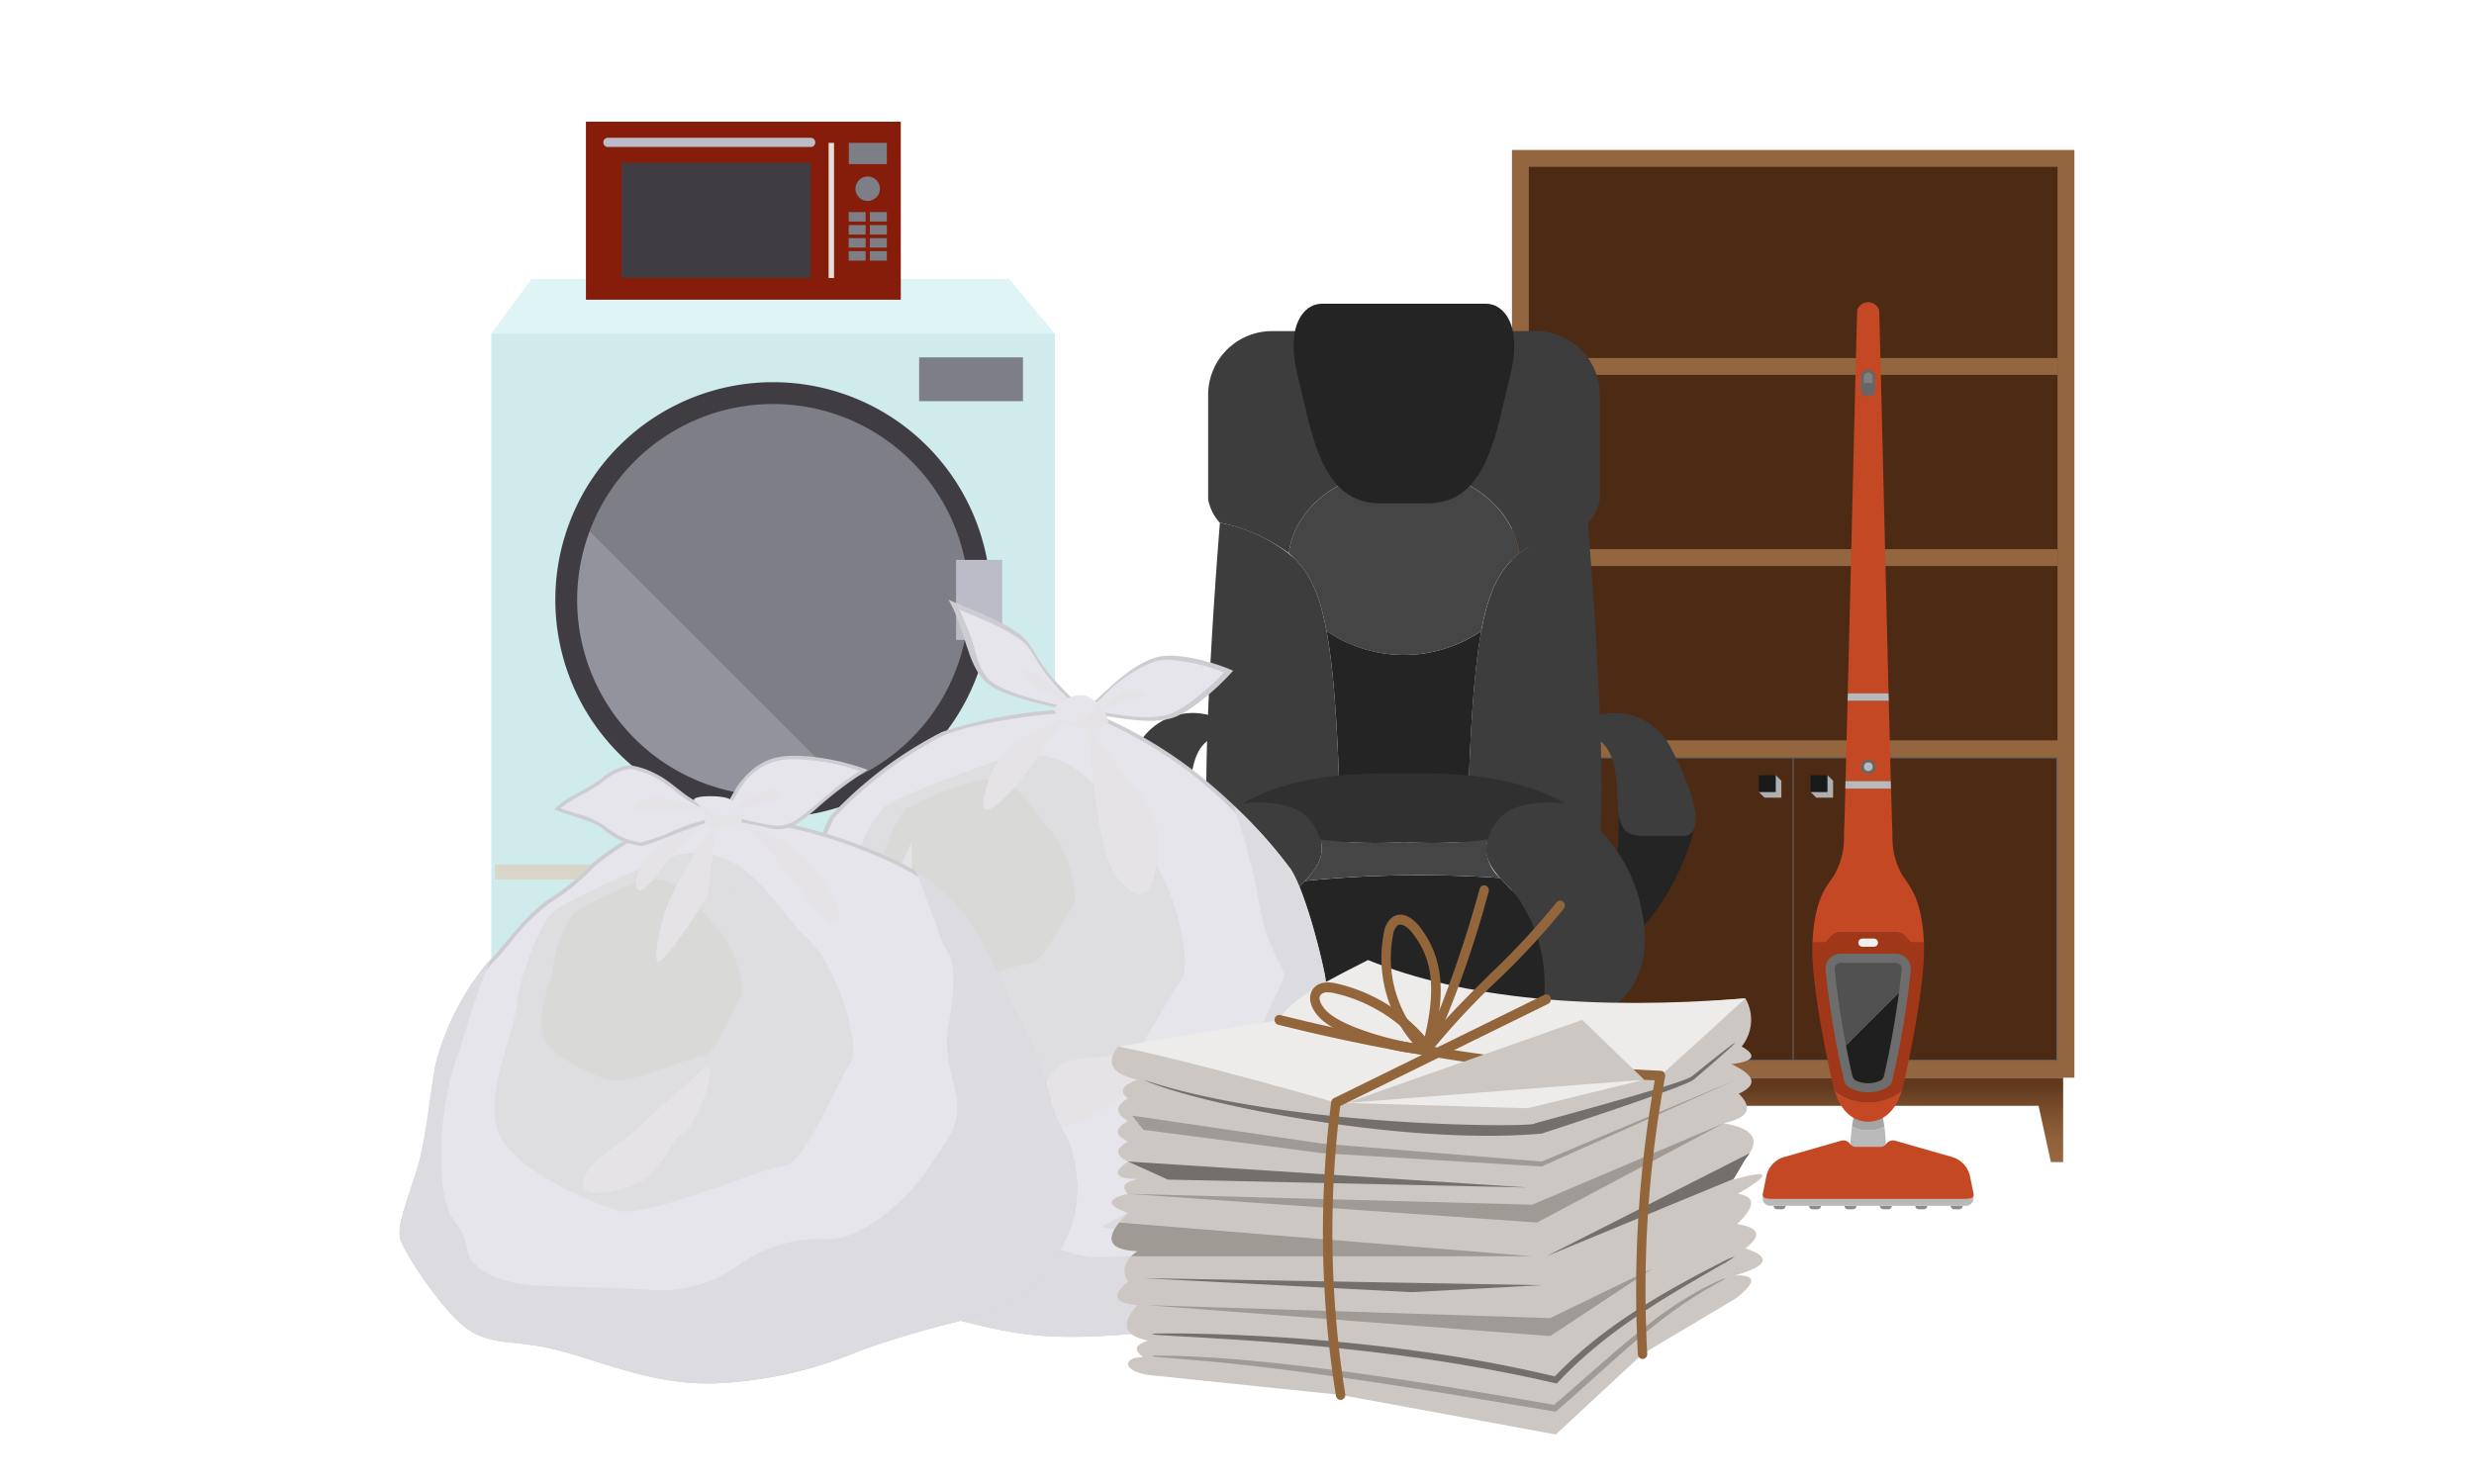 <svg xmlns="http://www.w3.org/2000/svg" xmlns:xlink="http://www.w3.org/1999/xlink" width="200" height="120" viewBox="0 0 200 120"><defs><linearGradient id="a" x1="0.5" y1="0.917" x2="0.5" y2="0.106" gradientUnits="objectBoundingBox"><stop offset="0" stop-color="#96663d"/><stop offset="0.253" stop-color="#8f6039"/><stop offset="0.608" stop-color="#7d512e"/><stop offset="1" stop-color="#613a1e"/></linearGradient><clipPath id="b"><rect width="52.634" height="44.412" fill="none"/></clipPath></defs><g transform="translate(-176 -3923)"><rect width="200" height="120" rx="10" transform="translate(176 3923)" fill="#dcdcdc" opacity="0"/><g transform="translate(215.716 3932.841)"><g transform="translate(0 12.714)"><rect width="40.292" height="2.985" transform="translate(2.812 66.843)" fill="#e5dfdc"/><rect width="45.557" height="64.398" transform="translate(0 4.415)" fill="#d0ebeb"/><path d="M2579.719,1405.475h-45.557l3.25-4.415h38.614Z" transform="translate(-2534.162 -1401.06)" fill="#dff4f4"/></g><g transform="translate(5.181 21.069)"><path d="M2577.671,1478.039a17.6,17.6,0,1,1,17.6-17.6A17.617,17.617,0,0,1,2577.671,1478.039Z" transform="translate(-2560.074 -1442.845)" fill="#403d42"/></g><rect width="10.944" height="15.669" transform="translate(30.857 62.644)" fill="#d9d6c9"/><rect width="44.94" height="1.208" transform="translate(0.308 60.067)" fill="#d9d6c9"/><rect width="8.394" height="3.544" transform="translate(34.588 19.056)" fill="#7e7e87"/><g transform="translate(6.941 22.829)"><path d="M2604.628,1467.482a15.836,15.836,0,0,0-30.656-5.583l20.4,20.4A15.862,15.862,0,0,0,2604.628,1467.482Z" transform="translate(-2572.953 -1451.645)" fill="#7e7e87"/><path d="M2584.711,1524.345a15.755,15.755,0,0,0,5.584-1.02l-20.4-20.4a15.831,15.831,0,0,0,14.818,21.421Z" transform="translate(-2568.874 -1492.67)" fill="#93939e"/></g><rect width="3.731" height="6.467" transform="translate(37.572 35.433)" fill="#bcbcc9"/><g transform="translate(7.651 0)"><rect width="25.454" height="14.395" fill="#861d0a"/><rect width="15.273" height="9.304" transform="translate(2.897 3.335)" fill="#403d42"/><rect width="0.439" height="10.928" transform="translate(19.618 1.712)" fill="#e5dfdc"/><rect width="3.072" height="1.718" transform="translate(21.253 1.712)" fill="#7e7e87"/><g transform="translate(21.242 7.308)"><rect width="1.371" height="0.767" fill="#7e7e87"/><rect width="1.371" height="0.767" transform="translate(1.712)" fill="#7e7e87"/></g><g transform="translate(21.242 8.361)"><rect width="1.371" height="0.767" fill="#7e7e87"/><rect width="1.371" height="0.767" transform="translate(1.712)" fill="#7e7e87"/></g><g transform="translate(21.242 9.414)"><rect width="1.371" height="0.767" fill="#7e7e87"/><rect width="1.371" height="0.767" transform="translate(1.712)" fill="#7e7e87"/></g><g transform="translate(21.242 10.468)"><rect width="1.371" height="0.767" fill="#7e7e87"/><rect width="1.371" height="0.767" transform="translate(1.712)" fill="#7e7e87"/></g><path d="M2682.395,1359.645a.987.987,0,1,1-.987.987A.986.986,0,0,1,2682.395,1359.645Z" transform="translate(-2659.616 -1355.212)" fill="#7e7e87"/><path d="M2596.219,1344.7h-16.392a.373.373,0,1,1,0-.746h16.392a.373.373,0,1,1,0,.746Z" transform="translate(-2578.049 -1342.656)" fill="#bcbcc9"/></g></g><g transform="translate(298.228 3935.126)"><rect width="45.467" height="75.02" transform="translate(0)" fill="#94663f"/><rect width="46.376" height="42.739" transform="translate(44.102 1.364) rotate(90)" fill="#4d2a13"/><rect width="24.552" height="42.739" transform="translate(44.102 49.104) rotate(90)" fill="#626262"/><rect width="24.37" height="42.557" transform="translate(44.011 49.195) rotate(90)" fill="#4d2a13"/><rect width="24.37" height="0.091" transform="translate(22.778 49.195) rotate(90)" fill="#626262"/><rect width="1.364" height="42.739" transform="translate(44.102 32.281) rotate(90)" fill="#94663f"/><rect width="1.364" height="42.739" transform="translate(44.102 16.823) rotate(90)" fill="#94663f"/><path d="M1376.644,1686.926v6.82h-.992l-.992-4.547h-39.68l-.992,4.547H1333v-6.82Z" transform="translate(-1332.087 -1611.906)" fill="url(#a)"/><path d="M1442.67,1548.5l-.455-.455,1.364-1.364.455.455v1.364Z" transform="translate(-1422.256 -1496.127)" fill="#b0afaf" style="mix-blend-mode:multiply;isolation:isolate"/><rect width="1.364" height="1.364" transform="translate(21.324 50.559) rotate(90)" fill="#181919"/><path d="M1466.652,1548.5l-.455-.455,1.364-1.364.455.455v1.364Z" transform="translate(-1442.055 -1496.127)" fill="#b0afaf" style="mix-blend-mode:multiply;isolation:isolate"/><rect width="1.364" height="1.364" transform="translate(25.506 50.559) rotate(90)" fill="#181919"/></g><g transform="translate(265.865 3947.56)"><path d="M96.528,597.418s0-1.108-.316-1.425c-2.351-2.2-15.344-2.566-17.189-2.607v-.875H75.065v.871s-14.877.237-17.41,2.611c-.317.317-.317,1.425-.317,1.425s-.738.29-.686,1.609c.053,1.055.581,1.688,2.031,1.741,1.557.026,1.609-1.424,1.609-1.979a2.525,2.525,0,0,0-.433-1.407c-.049-.171-.234-.932.327-1.073a98.976,98.976,0,0,1,11.712.158s-7.439,5.223-9.021,8.23a7.8,7.8,0,0,0-.168,2.549,2.392,2.392,0,0,0-.536,1.931c.053,1.153.626,1.873,2.077,1.931a1.77,1.77,0,0,0,1.829-1.931c0-.6-.054-1.59-.635-1.907h0a5.253,5.253,0,0,1,.361-2.229c.371-.6,8.05-5.554,9.892-6.737v.569a1.235,1.235,0,0,0,1.235,1.235h.22a1.235,1.235,0,0,0,1.235-1.235v-.427c2.164,1.391,9.314,6.013,9.672,6.6a5.253,5.253,0,0,1,.361,2.229c-.58.317-.635,1.3-.635,1.907a1.77,1.77,0,0,0,1.829,1.931c1.451-.058,2.025-.778,2.077-1.931a2.394,2.394,0,0,0-.536-1.931h0a7.808,7.808,0,0,0-.168-2.549c-1.583-3.007-9.022-8.23-9.022-8.23a98.976,98.976,0,0,1,11.712-.158c.561.14.377.9.327,1.073a2.528,2.528,0,0,0-.433,1.407c0,.554.053,2.005,1.609,1.979,1.451-.053,1.978-.686,2.031-1.741C97.266,597.709,96.528,597.418,96.528,597.418Z" transform="translate(-53.177 -534.427)" fill="#262626"/><g transform="translate(0 0)"><path d="M46.729,544.561a19.972,19.972,0,0,0,5.629,9.82l1.243-2.216s-.879-6.489-.617-8.625C52.984,543.54,46.758,544.561,46.729,544.561Z" transform="translate(-46.705 -502.482)" fill="#242424"/><path d="M169.517,544.56a19.971,19.971,0,0,1-5.629,9.821l-1.243-2.216s.879-6.489.617-8.625C163.262,543.54,169.488,544.56,169.517,544.56Z" transform="translate(-122.319 -502.482)" fill="#242424"/><g transform="translate(7.653 17.703)"><path d="M69.751,476.365l.019.023s-1.583,19.151-.95,25.8H79.54c-.355-16.636-1.328-20.521-3.756-22.949A13.093,13.093,0,0,0,69.751,476.365Z" transform="translate(-68.671 -476.365)" fill="#3d3d3d"/><path d="M139.1,476.365a13.092,13.092,0,0,0-6.033,2.872c-2.428,2.428-3.4,6.313-3.756,22.949h10.72c.633-6.647-.95-25.8-.95-25.8Z" transform="translate(-108.229 -476.365)" fill="#3d3d3d"/></g><g transform="translate(7.802 2.216)"><path d="M95.6,431.819H74.258a5.156,5.156,0,0,0-5.157,5.157v8.454a3.919,3.919,0,0,0,.931,1.876,14.035,14.035,0,0,1,5.6,2.481c.444-3.814,4.435-6.8,9.3-6.8s8.852,2.985,9.3,6.8a14.036,14.036,0,0,1,5.6-2.481,3.922,3.922,0,0,0,.93-1.876v-8.454A5.156,5.156,0,0,0,95.6,431.819Z" transform="translate(-69.101 -431.819)" fill="#3d3d3d"/><path d="M97.182,463.944c-4.86,0-8.852,2.985-9.3,6.8.15.125.3.254.433.391,1.182,1.182,2.02,2.712,2.609,5.89a11.082,11.082,0,0,0,12.509,0c.589-3.178,1.426-4.707,2.609-5.89.136-.136.282-.265.432-.391C106.034,466.93,102.043,463.944,97.182,463.944Z" transform="translate(-81.356 -452.775)" fill="#454545"/><path d="M96.634,501.566c.62,3.348.965,8.526,1.147,17.059H108c.182-8.533.527-13.711,1.147-17.059a11.082,11.082,0,0,1-12.509,0Z" transform="translate(-87.061 -477.317)" fill="#242424"/></g><g transform="translate(4.146 40.339)"><path d="M68.809,549.168c1.424-1.741,3.957-3.166,1.741-6.173-1.082-1.469-3.41-1.654-5.508-1.459a12.724,12.724,0,0,0-6.283,9.135c-.633,3.324.159,8.547,7.439,8.547h.864A12.766,12.766,0,0,1,68.809,549.168Z" transform="translate(-58.584 -541.472)" fill="#3d3d3d"/><path d="M146.4,550.671a12.722,12.722,0,0,0-6.283-9.135c-2.1-.2-4.426-.01-5.508,1.459-2.216,3.007.317,4.431,1.741,6.173a12.766,12.766,0,0,1,1.747,10.05h.865C146.241,559.217,147.032,553.995,146.4,550.671Z" transform="translate(-107.607 -541.472)" fill="#3d3d3d"/></g><path d="M85.318,558.83c-.426.455-.884.9-1.264,1.361a12.766,12.766,0,0,0-1.747,10.05h22.011a12.766,12.766,0,0,0-1.747-10.05c-.445-.544-1-1.057-1.481-1.6-2.088-.146-4.268-.223-6.512-.223A91.244,91.244,0,0,0,85.318,558.83Z" transform="translate(-69.683 -512.156)" fill="#242424"/><g transform="translate(10.603 37.979)"><path d="M99.623,550.265a37.038,37.038,0,0,1-6.754-.2c.394,1.39-.353,2.4-1.241,3.345a91.243,91.243,0,0,1,9.261-.459c2.244,0,4.424.078,6.512.223a3.168,3.168,0,0,1-1.024-3.109A37.042,37.042,0,0,1,99.623,550.265Z" transform="translate(-86.597 -544.72)" fill="#454545"/><path d="M103.209,537.108c-4.663-2.658-10.493-2.419-13.026-2.419s-8.363-.239-13.026,2.419c2.1-.2,4.426-.01,5.508,1.459a4.637,4.637,0,0,1,.764,1.466,37.039,37.039,0,0,0,6.754.2,37.043,37.043,0,0,0,6.754-.2,4.628,4.628,0,0,1,.764-1.466C98.783,537.1,101.111,536.913,103.209,537.108Z" transform="translate(-77.157 -534.683)" fill="#303030"/></g><path d="M54.621,520.862a5.072,5.072,0,0,0-5.86,2.465c-1.953,3.64-3.019,7.28-1.065,7.28h3.019c1.421,0,1.776-.317,2.131-1.424s-.312-5.237,1.8-6.417C54.642,522.765,54.621,520.929,54.621,520.862Z" transform="translate(-46.659 -487.57)" fill="#3d3d3d"/><path d="M159.541,520.862a5.072,5.072,0,0,1,5.859,2.465c1.953,3.64,3.019,7.28,1.066,7.28h-3.019c-1.421,0-1.776-.317-2.131-1.424s.313-5.237-1.8-6.417C159.52,522.765,159.541,520.929,159.541,520.862Z" transform="translate(-120.281 -487.57)" fill="#3d3d3d"/><g transform="translate(14.711)"><path d="M97.889,441.59h1.9c4.906,0,5.54-5.856,6.647-10.13s-.475-6.014-1.9-6.014H91.242c-1.424,0-3.007,1.741-1.9,6.014s1.741,10.13,6.648,10.13Z" transform="translate(-88.971 -425.446)" fill="#242424"/></g></g></g><g transform="translate(228.551 3971.504)"><g transform="translate(0 8.814)"><path d="M923.051,1478.58a37.087,37.087,0,0,0-11.495,1.842,32.588,32.588,0,0,0-8.978,6.766c-1,1.4-2.382,7.693-3.114,8.637a53.556,53.556,0,0,0-3.927,5.18c-.676,1.3.024,4.041-.434,6.943a52.5,52.5,0,0,1-1.3,6.255c-.207.476-3.407,2.559-5.839,3.437,3.851,1.746,7.515,4.588,10.23,5.511s13.078,4.937,19.75,5.909,15.272-1.025,20.026-1.045,8.807-1.509,10.735-1.309c-2.054-1.99-3.447-3.146-4.271-4.544s-1.282-1.031-1.284-3.526a14.87,14.87,0,0,1,.542-4.243c.44-2.177-.2-4.37-.8-6.862s.027-5.5-.4-7.589-1.605-6.635-2.722-8.408a42.59,42.59,0,0,0-6.038-6.476A35.392,35.392,0,0,0,923.051,1478.58Z" transform="translate(-887.961 -1478.548)" fill="#ccccd1"/><path d="M923.945,1530.521c-.7-.043-1.363-.111-1.985-.2-5.543-.807-13.806-3.784-17.778-5.214-.82-.3-1.466-.528-1.916-.681a29.1,29.1,0,0,1-4.912-2.59c-1.491-.9-3.026-1.821-4.622-2.6,2.26-.959,5.076-2.75,5.331-3.336a51.329,51.329,0,0,0,1.325-6.333,20.585,20.585,0,0,0,.146-3.877,7.1,7.1,0,0,1,.256-2.969,35.912,35.912,0,0,1,3.1-4.146c.331-.405.617-.755.8-.986a18.463,18.463,0,0,0,1.4-3.9,24.34,24.34,0,0,1,1.718-4.749,32.445,32.445,0,0,1,8.844-6.658c2.743-1.164,9.235-1.957,11.138-1.838q.085.006.156.014a34.757,34.757,0,0,1,10.548,6.4c1.388,1.274,4.747,4.449,5.983,6.412,1.106,1.756,2.283,6.352,2.679,8.3a15.539,15.539,0,0,1,.135,3.249,17.234,17.234,0,0,0,.264,4.351q.089.371.178.735c.537,2.2,1,4.1.619,5.991-.029.145-.067.3-.11.472a14.015,14.015,0,0,0-.439,3.835c0,1.837.248,2.229.758,2.873a6.605,6.605,0,0,1,.571.814,17.159,17.159,0,0,0,3.12,3.462l.632.6a26.131,26.131,0,0,0-2.972.467,37.332,37.332,0,0,1-6.975.846,62.124,62.124,0,0,0-6.337.555,67.118,67.118,0,0,1-11.657.7Z" transform="translate(-891.935 -1480.121)" fill="#e5e5eb"/><path d="M995.661,1533.711c-5.677,2.02-11.256,4.15-12.7,5.27s-4.412,7.25-4.931,10.683-4.794,10.93-3.1,15.452,12.136,5.955,15.549,7.385,18.2-.838,20.534-.722.821-7.828,1.471-10.014c1.337-4.492,1.305-10.728-2.469-14.551S1006.061,1530.01,995.661,1533.711Z" transform="translate(-960.067 -1523.957)" fill="#e5e5eb" opacity="0.3" style="mix-blend-mode:multiply;isolation:isolate"/><path d="M981.114,1501.3c-3.938,1.4-7.808,2.878-8.807,3.656s-3.061,5.03-3.421,7.411-3.326,7.582-2.149,10.719,6.916,5.926,9.284,6.918,12.566-2.87,14.183-2.79,5.016-6.994,6.042-8.2-.469-8.149-3.088-10.8S988.328,1498.734,981.114,1501.3Z" transform="translate(-953.341 -1497.026)" fill="#ccccc4" opacity="0.3" style="mix-blend-mode:screen;isolation:isolate"/><path d="M1000.4,1513.058a29.366,29.366,0,0,0-4.949,2.054,9.982,9.982,0,0,0-1.922,4.164c-.2,1.338-1.869,4.261-1.207,6.023s3.887,3.33,5.217,3.887,7.062-1.612,7.97-1.567,2.819-3.93,3.4-4.606-.263-4.58-1.735-6.07S1004.449,1511.616,1000.4,1513.058Z" transform="translate(-974.744 -1507.024)" fill="#ccccc4" opacity="0.3" style="mix-blend-mode:screen;isolation:isolate"/><g transform="translate(0 7.82)"><path d="M948.7,1565.67c-2.054-1.989-3.447-3.145-4.271-4.544s-1.282-1.031-1.284-3.526a14.872,14.872,0,0,1,.542-4.243c.44-2.177-.2-4.37-.8-6.862s.027-5.5-.4-7.589-1.605-6.635-2.722-8.408a34.285,34.285,0,0,0-4.64-5.165,49.067,49.067,0,0,1,2.047,7.779c.434,3.191,2.085,5.512,2.058,5.933s-2.058,4.2-2.13,5.358.861,4.806-.743,6.819a28.423,28.423,0,0,1-7.108,5.575c-2.3,1.335-4.791,2.526-4.8,2.644s10.4.927,10.836,1.509-8.486.816-10.986.9-4.774-1.566-6.441-1.512-10.7.044-11.554-.168-4.828-2.6-5.3-2.707-2.84-1.445-3.861-1.588,4.912-1.277,4.926-1.514-4.507-1.47-4.786-2.676.585-4.874.807-5.89-1.606-3.46-1.306-4.454,3.569-5.146,3.964-6.389a17.7,17.7,0,0,0,.115-4.156,20.773,20.773,0,0,1-1.412,4,53.591,53.591,0,0,0-3.927,5.18c-.676,1.3.024,4.041-.434,6.943a52.5,52.5,0,0,1-1.3,6.255c-.207.475-3.407,2.559-5.839,3.437,3.851,1.746,7.515,4.589,10.23,5.511s13.078,4.937,19.75,5.908,15.272-1.025,20.026-1.045S946.774,1565.47,948.7,1565.67Z" transform="translate(-887.961 -1525.333)" fill="#dbdbe0" style="mix-blend-mode:multiply;isolation:isolate"/><path d="M1058.091,1644.46c-.642.051-6.164.459-6.818.788s-6.8,8.235-7.312,8.837,6.878-3.583,8.272-3.918,7.844-4.685,8.3-5.184S1061.244,1644.209,1058.091,1644.46Z" transform="translate(-1017.863 -1624.469)" fill="#e5e3e6" style="mix-blend-mode:multiply;isolation:isolate"/><path d="M1004.057,1545.678c.112.473,1.289,4.728,1.571,5.273s-2.843-1.815-3.56-2.176,1.6-4.494,1.858-5.217S1003.934,1545.159,1004.057,1545.678Z" transform="translate(-982.88 -1540.396)" fill="#e5e3e6" style="mix-blend-mode:multiply;isolation:isolate"/><path d="M966.78,1680.021a24.747,24.747,0,0,0,3.539.28c.178-.048,2.755-1.938,3.114-2.226s-2.749.93-3.08,1.018S966.322,1679.92,966.78,1680.021Z" transform="translate(-953.572 -1652.508)" fill="#e5e3e6" style="mix-blend-mode:multiply;isolation:isolate"/></g><g transform="translate(26.939 0.574)"><path d="M1055.921,1481.984c-1.578.752-5.191,1.952-6.28,5s-.352,3.093,1.219,1.608S1054.55,1483.648,1055.921,1481.984Z" transform="translate(-1049.124 -1481.984)" fill="#e5e3e6" style="mix-blend-mode:multiply;isolation:isolate"/><path d="M1099.1,1484.5c.342,2.134.773,10.451,2.386,12.506s2.91,2.453,3.387-1.795S1102.119,1489.727,1099.1,1484.5Z" transform="translate(-1090.749 -1484.079)" fill="#e5e3e6" style="mix-blend-mode:multiply;isolation:isolate"/></g></g><g transform="translate(24.133 0)"><path d="M1043.586,1435.165c-1.125-1.393-2.946-2.793-4.007-4.617s-1.163-2.29-7.245-4.73c1.426,2.5,1.426,5.085,2.966,6.606C1036.659,1433.766,1041.048,1434.448,1043.586,1435.165Z" transform="translate(-1032.334 -1425.817)" fill="#ccccd1"/><path d="M1047.283,1438.719c-.388-.1-.8-.192-1.221-.291-2.214-.52-5.183-1.26-6.132-2.2-.812-.8-.958-1.845-1.374-3.159a21.625,21.625,0,0,0-1.034-2.506c5.009,2.044,5.355,2.552,6.242,4.084l.108.186a16.313,16.313,0,0,0,2.656,3.111c.262.264.516.521.755.773Z" transform="translate(-1036.655 -1429.771)" fill="#e5e5eb"/><path d="M1072.935,1462.505c-.944-.8-1.778-1.431-2.17-1.761s-1.673-1.31-1.583-.7S1069.51,1461.153,1072.935,1462.505Z" transform="translate(-1063.019 -1454.161)" fill="#e5e3e6" style="mix-blend-mode:multiply;isolation:isolate"/><g transform="translate(10.621 4.515)"><path d="M1095.876,1457.46c1.538-.98,3.685-3.827,6.25-4.518,1.568-.422,4.63.414,6.136,1.1-1.478,1.677-3.782,3.558-5.1,3.878C1100.99,1458.441,1098.558,1457.674,1095.876,1457.46Z" transform="translate(-1095.876 -1452.827)" fill="#ccccd1"/><path d="M1103.729,1459.487c-.772-.048-1.571-.168-2.416-.3-.555-.084-1.123-.169-1.7-.237.361-.3.743-.652,1.138-1.017a11.566,11.566,0,0,1,4.351-2.962,4.338,4.338,0,0,1,1.359-.089,14.943,14.943,0,0,1,4.162,1c-1.4,1.5-3.466,3.168-4.642,3.453a7.433,7.433,0,0,1-2.247.15Z" transform="translate(-1098.985 -1454.531)" fill="#e5e5eb"/><path d="M1103.778,1471.178c.789-.365,1.808-1.28,2.215-1.442a2.76,2.76,0,0,1,1.708.16C1107.981,1470.087,1105.212,1470.882,1103.778,1471.178Z" transform="translate(-1102.457 -1466.849)" fill="#e5e3e6" style="mix-blend-mode:multiply;isolation:isolate"/></g><g transform="translate(8.538 7.714)"><path d="M1085.848,1471.974a2.986,2.986,0,0,0-2.417.976c-.192.432,1.077,1.431,1.552,1.579.925.287,2.74,0,2.786-.465A2.925,2.925,0,0,0,1085.848,1471.974Z" transform="translate(-1083.411 -1471.964)" fill="#e5e5eb"/><path d="M1090.762,1475.472a2.367,2.367,0,0,1-2.683,1.5,2.986,2.986,0,0,0,.791.483c.925.288,2.74,0,2.786-.465A2.789,2.789,0,0,0,1090.762,1475.472Z" transform="translate(-1087.299 -1474.886)" fill="#e5e3e6" style="mix-blend-mode:multiply;isolation:isolate"/></g></g></g><g transform="translate(208.306 3984.114)"><g transform="translate(0 4.747)"><path d="M793.125,1529.657a28.865,28.865,0,0,1-2.992.147,5.538,5.538,0,0,0-2.845.795,20.279,20.279,0,0,0-4.937,3.075,18.008,18.008,0,0,1-3.494,2.866c-1.841,1.214-3.263,3.431-4.937,5.147a21.112,21.112,0,0,0-4.184,8.243c-.418,2.259-.753,6.108-1.506,8.493s-1.59,4.435-1.339,5.523,3.807,6.527,5.9,7.615,3.636.544,7.195,1.506,7.491,2.72,12.3,2.594a33.549,33.549,0,0,0,11.757-2.636,83.041,83.041,0,0,1,7.992-2.385c2.887-.837,4.644-1.172,6.737-3.724s3.169-5.021,2.751-8.326-1.37-2.944-2.082-5.928a26.7,26.7,0,0,0-2.845-7.085c-1.171-2.176-1.3-3.766-3.6-7.239s-5.817-4.937-8.494-6.025A39.185,39.185,0,0,0,793.125,1529.657Z" transform="translate(-766.845 -1529.657)" fill="#ccccd1"/><path d="M793.326,1576.9a29.709,29.709,0,0,1-9.1-1.8c-.912-.288-1.774-.56-2.628-.792a22.749,22.749,0,0,0-3.866-.679,8.364,8.364,0,0,1-3.267-.8c-1.961-1.02-5.5-6.365-5.742-7.411-.181-.784.308-2.254.873-3.955.15-.453.306-.922.459-1.406a40.3,40.3,0,0,0,1.113-5.9c.137-.973.266-1.892.4-2.631a20.767,20.767,0,0,1,4.1-8.084c.59-.6,1.154-1.276,1.7-1.925a16.073,16.073,0,0,1,3.188-3.179,18.262,18.262,0,0,0,3.545-2.908,20.065,20.065,0,0,1,4.844-3.01,5.887,5.887,0,0,1,2.51-.772c.065,0,.131,0,.2,0s.158,0,.251,0c.76,0,2.1-.073,2.752-.148a38.61,38.61,0,0,1,11.263,2.632c2.562,1.041,6.071,2.466,8.353,5.91a24.332,24.332,0,0,1,2.551,4.924,21.479,21.479,0,0,0,1.033,2.291,26.382,26.382,0,0,1,2.817,7.01,9.424,9.424,0,0,0,1.065,2.71,7.358,7.358,0,0,1,1.011,3.185c.37,2.926-.432,5.346-2.684,8.093-1.868,2.278-3.4,2.713-5.926,3.434l-.659.189c-.9.262-1.67.462-2.411.655a50.791,50.791,0,0,0-5.6,1.737,33.349,33.349,0,0,1-11.658,2.617q-.242.006-.482.006Z" transform="translate(-768.372 -1531.198)" fill="#e5e5eb"/><path d="M870.046,1553.89c-4.685,3.215-9.255,6.506-10.3,7.876s-2.266,7.675-1.909,10.93-1.725,11.122.916,14.833,12.5,2.49,15.959,2.968,16.387-5.169,18.539-5.627-1.146-7.333-1.082-9.481c.132-4.417-1.406-10.094-5.772-12.664S878.629,1548,870.046,1553.89Z" transform="translate(-842.26 -1548.513)" fill="#e5e5eb" opacity="0.3" style="mix-blend-mode:multiply;isolation:isolate"/><path d="M825.753,1548.911c-3.736,1.6-7.4,3.266-8.324,4.082s-2.664,5.065-2.869,7.4-2.767,7.558-1.435,10.53,7.071,5.331,9.427,6.149,12.019-3.547,13.593-3.567,4.443-7.091,5.365-8.321-.949-7.878-3.652-10.292S832.6,1545.982,825.753,1548.911Z" transform="translate(-805.071 -1545.072)" fill="#ccccc4" opacity="0.3" style="mix-blend-mode:screen;isolation:isolate"/><path d="M842.469,1561.512a28.5,28.5,0,0,0-4.677,2.294,9.7,9.7,0,0,0-1.612,4.157c-.115,1.31-1.555,4.247-.806,5.917s3.973,3,5.3,3.456,6.754-1.993,7.638-2,2.5-3.985,3.015-4.675-.534-4.427-2.052-5.784S846.314,1559.866,842.469,1561.512Z" transform="translate(-823.739 -1555.839)" fill="#ccccc4" opacity="0.3" style="mix-blend-mode:screen;isolation:isolate"/><g transform="translate(19.114 0.251)"><path d="M887.8,1531.887a10.757,10.757,0,0,0-1.977.562,15.94,15.94,0,0,0-3.41,2.146c-.809.775-1.5,2.32-1.112,2.935s1.58-1.207,2.461-2.286a31.191,31.191,0,0,1,2.495-2.666A6.6,6.6,0,0,1,887.8,1531.887Z" transform="translate(-881.194 -1531.765)" fill="#e5e3e6" style="mix-blend-mode:multiply;isolation:isolate"/><path d="M896.127,1531.159a39.7,39.7,0,0,0-3.942,6.335c-.752,1.594-1.435,4.716-1.139,5.286s3.4-4.147,3.9-5.012S895.43,1532.761,896.127,1531.159Z" transform="translate(-889.34 -1531.159)" fill="#e5e3e6" style="mix-blend-mode:multiply;isolation:isolate"/><path d="M929.955,1531.28a23.718,23.718,0,0,1,5.267,2.985c.934.959,3.3,3.762,2.939,5.266s-3.9-3.418-4.671-4.534A44.747,44.747,0,0,0,929.955,1531.28Z" transform="translate(-921.804 -1531.26)" fill="#e5e3e6" style="mix-blend-mode:multiply;isolation:isolate"/></g><g transform="translate(0 4.596)"><path d="M818.774,1589.816c2.092-2.552,3.169-5.021,2.751-8.326s-1.37-2.944-2.082-5.928a26.7,26.7,0,0,0-2.845-7.085c-1.171-2.176-1.3-3.766-3.6-7.239a13.331,13.331,0,0,0-4.4-4.086c.666,1.717,1.365,3.723,1.848,5.049.669,1.841,1.423,1.673,1.088,5.021s-.84,3.6.082,7.029-.418,4.352-1.882,6.695-5.313,6.025-8.242,5.942a11.344,11.344,0,0,0-7.337,2.176,10.825,10.825,0,0,1-7.224,1.925c-2.594-.167-7.2-.251-8.954-.335s-5.356-.753-5.691-3.013-1.663-1.735-2-5.585a25.329,25.329,0,0,1,1.328-10.314c.633-1.669,1.345-4.741,2.626-7.5-.107.116-.215.23-.324.343a21.108,21.108,0,0,0-4.184,8.243c-.418,2.259-.753,6.108-1.506,8.493s-1.59,4.435-1.339,5.523,3.807,6.527,5.9,7.615,3.636.544,7.195,1.506,7.491,2.719,12.3,2.594a33.555,33.555,0,0,0,11.757-2.636,83.046,83.046,0,0,1,7.992-2.385C814.924,1592.7,816.681,1592.369,818.774,1589.816Z" transform="translate(-766.845 -1557.153)" fill="#dbdbe0" style="mix-blend-mode:multiply;isolation:isolate"/><path d="M860.6,1656.4c-1.835,1.836-4.016,2.761-4.77,4.268s.349,1.924,3.271,1.087,3.225-3.6,4.621-4.519,3.216-6.694,1.3-4.853S861.776,1655.225,860.6,1656.4Z" transform="translate(-840.769 -1636.163)" fill="#e5e3e6" style="mix-blend-mode:multiply;isolation:isolate"/></g></g><g transform="translate(12.529 0)"><g transform="translate(0 0.764)"><path d="M853.077,1508.651c-.856-.431-2.032-1.62-3.005-2.075a6.419,6.419,0,0,0-2.188-.746,4.371,4.371,0,0,0-2.314,1.088c-1.277.961-3.149,1.644-3.768,2.491,1.277.569,2.984.852,3.882,1.545a5.573,5.573,0,0,0,3.123,1.4c.9-.089,4.741-1.9,5.791-1.967S854.7,1509.562,853.077,1508.651Z" transform="translate(-841.802 -1505.829)" fill="#ccccd1"/><path d="M851.076,1513.484a5.814,5.814,0,0,1-2.807-1.343,7.912,7.912,0,0,0-2.362-1.017c-.407-.129-.823-.261-1.209-.41a9.942,9.942,0,0,1,1.659-1.054,15.5,15.5,0,0,0,1.8-1.1,4.143,4.143,0,0,1,2.152-1.03h.021a6.869,6.869,0,0,1,2.038.72,9.447,9.447,0,0,1,1.59,1.09,9.564,9.564,0,0,0,1.408.982,7.226,7.226,0,0,1,1.742,1.184c-.029,0-.066.008-.11.011a16.672,16.672,0,0,0-3.29,1.091,16.929,16.929,0,0,1-2.512.876c-.038,0-.076.005-.115.005Z" transform="translate(-844.214 -1507.242)" fill="#e5e5eb"/><path d="M886.7,1522.4a22.67,22.67,0,0,0-3.6-1.062c-.778-.019-2.447.322-2.029.834s1.736.152,2.783.152S886.329,1522.39,886.7,1522.4Z" transform="translate(-874.451 -1518.744)" fill="#e5e3e6" style="mix-blend-mode:multiply;isolation:isolate"/></g><g transform="translate(13.2)"><path d="M920.772,1506.4c.429-.514,1.271-2.356,1.833-3.039,1.713-2.084,3.282-2.2,5.354-2.068a19.071,19.071,0,0,1,4.925,1.1,31.134,31.134,0,0,0-4.242,3.224c-1.3,1.06-2.086,1.783-3.6,1.526A28.827,28.827,0,0,0,920.772,1506.4Z" transform="translate(-920.772 -1501.256)" fill="#ccccd1"/><path d="M928.193,1508.323a3.24,3.24,0,0,1-.539-.047c-.91-.154-1.5-.294-1.98-.406a10.608,10.608,0,0,0-1.819-.311c.162-.266.344-.6.541-.96a13.132,13.132,0,0,1,1-1.647,4.723,4.723,0,0,1,4.125-2c.281,0,.6.012.992.038a16.853,16.853,0,0,1,4.267.9A24.282,24.282,0,0,0,932,1506c-.308.26-.626.529-.964.8l-.205.167c-.993.812-1.65,1.347-2.633,1.347Z" transform="translate(-923.34 -1502.666)" fill="#e5e5eb"/><path d="M927.351,1519.159a8,8,0,0,1,3.035-1.754c.967-.114.986.427.285.877S928.249,1518.766,927.351,1519.159Z" transform="translate(-926.251 -1514.693)" fill="#e5e3e6" style="mix-blend-mode:multiply;isolation:isolate"/></g><g transform="translate(11.27 3.269)"><path d="M909.307,1521.232c.531.43.973,1.176.822,1.593s.379.581.784.607,2.033-.119,2.141-.59a1.979,1.979,0,0,0-.991-1.812C911.368,1520.688,908.718,1520.754,909.307,1521.232Z" transform="translate(-909.222 -1520.815)" fill="#e5e5eb"/><path d="M911.158,1525.43c-.152.417.379.581.784.607s2.033-.118,2.141-.591a1.432,1.432,0,0,0-.122-.794,2.769,2.769,0,0,1-2.224.147,4.434,4.434,0,0,0-1.28-.857h0C910.932,1524.381,911.3,1525.045,911.158,1525.43Z" transform="translate(-910.252 -1523.42)" fill="#e5e3e6" style="mix-blend-mode:multiply;isolation:isolate"/></g></g></g><g transform="translate(265.865 3994.588)"><g transform="translate(0 0)" clip-path="url(#b)"><path d="M.536,33.317c-1.089,1.36-.461,2.228,1.573,2.692-1.289.45-1.518.955-.787,1.509-1.116.658-.981,1.249,0,1.8-.694.49-1.434.975,0,1.688-.834.474-1.267.979,0,1.617-1.279.9-1.111,1.391.787,1.406-.853.213-1.488.5-.787,1.208-1.763.414-1.743.926,0,1.534-2.172,2.171-1.5,3.01.787,3.093-1.14.769-1.3,1.6-.787,2.461-1.116.958-1.426,1.725.787,1.9C.767,55.668.878,56.68,2.948,57.1c-.929.3-1.315.7-.382,1.336-1.7-.01-1.727,1.089.382,1.441l15.563,1.613,17.393,3.2,7.018-6.511L50.4,53.727c1.944-1.495,1.515-1.937,0-1.9,2.634-.755,2.973-1.482.838-2.179,1.372-1.067,1.078-1.707-.686-1.969,1.468-1.387,1.556-2.228.076-2.448,2.921-1.722,2.467-1.957-.381-1.138l.991-1.687c1.181-1.4.87-2.427-1.754-2.882,2.243-.5,2.235-1.362,1.22-2.391,1.705-.786,1.117-1.586-.61-2.391,1.624-.2,2.259-.6.839-1.426a3.454,3.454,0,0,0,.3-3.89Z" transform="translate(0 -20.283)" fill="#ccc7c2"/><path d="M1.726,26.438l13.016-2.152c.781-1.721,4.575-3.5,7.169-4.84,7.854,3.174,18.183,4.063,30.516,3.1L45.562,28.8,34.805,31.43l-15.486-.45S7.834,27.651,1.726,26.438" transform="translate(-1.19 -13.403)" fill="#edeceb"/><path d="M56.852,102.237a1.877,1.877,0,0,1-.439.274c-.147.083-.332.176-.545.3l-.734.424a36.509,36.509,0,0,0-4.42,3.134c-1.788,1.446-3.809,3.315-6.1,5.349l-.873.768-.446.388-.1.091-.055.047c-.009.006-.017.02-.029.019l-.035-.006-.235-.039-.288-.048-2.363-.395-4.968-.823c-6.807-1.124-12.986-2-17.475-2.486-2.243-.25-4.064-.394-5.322-.5-.629-.05-1.118-.086-1.449-.12a1.768,1.768,0,0,1-.5-.079,1.775,1.775,0,0,1,.509-.033c.333,0,.824,0,1.456.015,1.263.044,3.093.129,5.346.329,4.508.383,10.709,1.2,17.521,2.328l4.969.835,2.361.408.288.05.053.01s0,0,.011-.008l.447-.383.876-.758c2.3-2.006,4.354-3.852,6.184-5.269a31.014,31.014,0,0,1,4.548-3.01l.762-.381c.222-.107.415-.184.57-.251a1.8,1.8,0,0,1,.483-.172" transform="translate(-7.217 -70.466)" fill="#a09a95"/><path d="M57.615,96.528a7.562,7.562,0,0,1-1.119.7c-.736.432-1.817,1.044-3.16,1.843s-2.946,1.784-4.683,3.019c-.869.617-1.763,1.308-2.666,2.073-.454.38-.9.789-1.353,1.212-.221.216-.449.431-.672.654l-.764.79-1.949-.437-1.876-.388-1.931-.368-1.979-.345c-6.847-1.132-13.112-1.663-17.646-1.97-1.134-.082-2.161-.135-3.062-.195l-2.313-.133c-.635-.034-1.128-.066-1.462-.093a1.8,1.8,0,0,1-.509-.071,1.815,1.815,0,0,1,.512-.042c.335-.008.83-.012,1.466-.011s1.415.019,2.319.038,1.933.056,3.07.113a152.229,152.229,0,0,1,17.709,1.813l1.987.348,1.938.374,1.883.4,1.689.39.581-.592c.228-.225.461-.441.687-.659.462-.425.92-.835,1.384-1.215.923-.765,1.836-1.452,2.722-2.06,1.771-1.219,3.4-2.17,4.77-2.934s2.473-1.327,3.233-1.71a7.269,7.269,0,0,1,1.2-.542" transform="translate(-7.217 -66.531)" fill="#756f6b"/><path d="M56.092,40.986c.011.016-.118.147-.375.383s-.641.578-1.138,1.013l-1.821,1.574c-.727.619-12.3,4.369-12.3,4.369-11.283,1.009-28.3-2.5-32.193-4.355,11.443,3.871,31.945,3.9,31.659,3.521,0,0,11.941-3.2,12.655-3.782l1.877-1.5c.517-.408.922-.722,1.2-.929a1.94,1.94,0,0,1,.441-.295" transform="translate(-5.693 -28.249)" fill="#756f6b"/><path d="M41.817,103.681,9.243,102.633l32.575,2.5,8.315-5.485Z" transform="translate(-6.371 -68.683)" fill="#a09a95"/><path d="M8.26,102.244l21.666,1.129,10.528-.565Z" transform="translate(-5.693 -70.473)" fill="#756f6b"/><path d="M.615,87.758c-1.257,1.591-.489,2.234,1.5,2.307a3.593,3.593,0,0,0-.521.42H34Z" transform="translate(-0.002 -60.488)" fill="#a09a95"/><path d="M129.53,69.7l-16.441,8.339,15.152-6.265.943-1.607a4.31,4.31,0,0,0,.346-.466" transform="translate(-77.947 -48.04)" fill="#756f6b"/><path d="M4.256,67.63l32.674.878,15.486-6.586-15.1,8.028Z" transform="translate(-2.934 -42.68)" fill="#a09a95"/><path d="M4.256,71.877l32.293,2.1-29.07-.637Z" transform="translate(-2.934 -49.542)" fill="#756f6b"/><path d="M5.315,53.586l15.348,2.258L38.423,57.3l15.64-6.573L38.423,57.7l-17.761-1.08L6.23,54.733Z" transform="translate(-3.663 -34.961)" fill="#a09a95"/><path d="M56.4,61.172a.386.386,0,0,1-.374-.336,83.586,83.586,0,0,1-.383-23.752.4.4,0,0,1,.216-.309l17.012-8.356a.371.371,0,0,1,.5.195.412.412,0,0,1-.185.533L56.371,37.411a82.793,82.793,0,0,0,.408,23.294.4.4,0,0,1-.313.461.357.357,0,0,1-.062.006" transform="translate(-37.894 -19.562)" fill="#93653b"/><path d="M72.14,61.55a.39.39,0,0,1-.379-.384,96.194,96.194,0,0,1,1.363-22.145,156.366,156.366,0,0,1-30.446-4.5.4.4,0,0,1-.277-.486.379.379,0,0,1,.46-.293A156.345,156.345,0,0,0,73.61,38.245a.374.374,0,0,1,.282.158.418.418,0,0,1,.068.329,94.163,94.163,0,0,0-1.441,22.4.393.393,0,0,1-.363.418H72.14" transform="translate(-29.218 -23.247)" fill="#93653b"/><path d="M73.8,16.454l-.039,0a.368.368,0,0,1-.178-.07.363.363,0,0,1-.03-.025A10.54,10.54,0,0,1,70.381,6.59a1.9,1.9,0,0,1,.746-1.318c.774-.467,1.635.136,2.183.855,1.876,2.464,1.956,5.17,1.271,8.362,1.372-1.6,2.895-3.1,4.377-4.571a60.378,60.378,0,0,0,5.378-5.8.366.366,0,0,1,.534-.057.418.418,0,0,1,.053.565A61.029,61.029,0,0,1,79.477,10.5a60.337,60.337,0,0,0-5.378,5.8h0l-.009.011a.371.371,0,0,1-.232.131.327.327,0,0,1-.053,0M71.71,5.912a.4.4,0,0,0-.207.057,1.232,1.232,0,0,0-.38.791A9.752,9.752,0,0,0,73.6,15.321c1.172-4.684.5-6.879-.884-8.691-.225-.3-.65-.718-1.008-.718" transform="translate(-48.372 -2.734)" fill="#93653b"/><path d="M60.66,13.636a13.465,13.465,0,0,1-3.435-.653c-1.1-.314-3.762-1.165-4.83-2.286-.742-.779-.956-1.617-.571-2.24.233-.377.755-.774,1.919-.524a13.417,13.417,0,0,1,7.383,4.543A97.278,97.278,0,0,0,65.337.305.379.379,0,0,1,65.8.012.4.4,0,0,1,66.074.5a85.634,85.634,0,0,1-4.553,12.847.4.4,0,0,1-.1.135.369.369,0,0,1-.13.072,1.805,1.805,0,0,1-.628.084M53.066,8.657a.679.679,0,0,0-.606.239c-.191.309.1.841.47,1.231,1.327,1.394,5.807,2.528,7.475,2.7a12.638,12.638,0,0,0-6.813-4.107,2.593,2.593,0,0,0-.526-.062" transform="translate(-35.591 0)" fill="#93653b"/><path d="M85.153,39.859,80.14,35.02,61.08,41.739Z" transform="translate(-42.1 -24.138)" fill="#ccc7c2"/></g></g><g transform="translate(318.499 3947.44)"><g transform="translate(7.094 65.659)"><path d="M1165.137,739.375a12.031,12.031,0,0,0-.121,1.609h2.863a12.051,12.051,0,0,0-.121-1.609,3.054,3.054,0,0,1-2.622,0Z" transform="translate(-1165.016 -738.357)" fill="#bab9b9"/><path d="M1167.586,728.771h-1.133s-.1.418-.178,1.018a3.055,3.055,0,0,0,2.622,0c-.083-.6-.178-1.018-.178-1.018Z" transform="translate(-1166.154 -728.771)" fill="#a6a5a5"/></g><path d="M0,0H.972a0,0,0,0,1,0,0V0A.282.282,0,0,1,.689.282H.282A.282.282,0,0,1,0,0V0A0,0,0,0,1,0,0Z" transform="translate(0.882 73.063)" fill="#8c8c8c"/><path d="M.282,0H.689A.282.282,0,0,1,.972.282v0a0,0,0,0,1,0,0H0a0,0,0,0,1,0,0v0A.282.282,0,0,1,.282,0Z" transform="translate(16.17 73.346) rotate(180)" fill="#8c8c8c"/><path d="M0,0H.972a0,0,0,0,1,0,0V0A.282.282,0,0,1,.689.282H.282A.282.282,0,0,1,0,0V0A0,0,0,0,1,0,0Z" transform="translate(3.745 73.063)" fill="#8c8c8c"/><path d="M0,0H.972a0,0,0,0,1,0,0V0A.282.282,0,0,1,.689.282H.282A.282.282,0,0,1,0,0V0A0,0,0,0,1,0,0Z" transform="translate(6.608 73.063)" fill="#8c8c8c"/><path d="M0,0H.972a0,0,0,0,1,0,0V0A.282.282,0,0,1,.689.282H.282A.282.282,0,0,1,0,0V0A0,0,0,0,1,0,0Z" transform="translate(9.471 73.063)" fill="#8c8c8c"/><path d="M0,0H.972a0,0,0,0,1,0,0V0A.282.282,0,0,1,.689.282H.282A.282.282,0,0,1,0,0V0A0,0,0,0,1,0,0Z" transform="translate(12.335 73.063)" fill="#8c8c8c"/><path d="M1107.577,796.9h-15.859c-.292,0-.542-.076-.6-.34v.274a.611.611,0,0,0,.608.622h15.834a.611.611,0,0,0,.609-.622v-.274C1108.12,796.824,1107.87,796.9,1107.577,796.9Z" transform="translate(-1091.122 -724.393)" fill="#bab9b9"/><g transform="translate(4.009 50.938)"><path d="M1154.2,709.528a4.073,4.073,0,0,1-2.732-.968c.421,1.439,1.343,2.545,2.732,2.545s2.311-1.106,2.732-2.545A4.074,4.074,0,0,1,1154.2,709.528Z" transform="translate(-1149.683 -695.779)" fill="#c44823"/><path d="M1141.9,576.262h-1.065l-.412-.464a1.089,1.089,0,0,0-.814-.365h-4.428a1.089,1.089,0,0,0-.814.365l-.412.464h-1.065c-.164,3.358,1.354,10.261,1.7,11.683q.033.136.072.268a4.339,4.339,0,0,0,5.465,0c.026-.088.05-.178.072-.268C1140.547,586.524,1142.064,579.62,1141.9,576.262Z" transform="translate(-1132.879 -575.433)" fill="#9f3718"/></g><path d="M1147.441,604.788c.86,0,1.761-.369,1.917-.815a72.825,72.825,0,0,0,1.526-9.047,1.221,1.221,0,0,0-1.215-1.346h-4.457a1.222,1.222,0,0,0-1.215,1.346,72.884,72.884,0,0,0,1.526,9.047c.157.447,1.058.815,1.918.815Z" transform="translate(-1138.915 -540.899)" fill="#6d6d6d"/><path d="M.331,0h.928A.331.331,0,0,1,1.59.331v0a.331.331,0,0,1-.331.331H.331A.331.331,0,0,1,0,.331v0A.331.331,0,0,1,.331,0Z" transform="translate(7.731 51.454)" fill="#f0f0f0"/><g transform="translate(4.021)"><path d="M1165.275,45.548a.523.523,0,0,0-.073-.223.936.936,0,0,0-1.636,0,.523.523,0,0,0-.073.223c-.1,3.367-.479,19.559-.76,30.915h3.3C1165.754,65.107,1165.374,48.915,1165.275,45.548Z" transform="translate(-1159.879 -44.844)" fill="#c44823"/><path d="M1140.3,461.564a5.987,5.987,0,0,1-.819-3.328c-.014-.064-.057-1.464-.118-3.721h-3.695c-.061,2.257-.1,3.657-.118,3.721a5.987,5.987,0,0,1-.819,3.328c-.737,1.047-1.557,2.03-1.721,5.388h1.065l.412-.464a1.088,1.088,0,0,1,.814-.365h4.428a1.089,1.089,0,0,1,.814.365l.412.464h1.065C1141.853,463.594,1141.033,462.611,1140.3,461.564Z" transform="translate(-1133.007 -415.184)" fill="#c44823"/><path d="M1164.353,380.586h-3.332c-.062,2.48-.118,4.705-.165,6.484h3.662C1164.471,385.291,1164.414,383.066,1164.353,380.586Z" transform="translate(-1158.182 -348.354)" fill="#c44823"/><path d="M1164.364,448.126H1160.7q-.008.316-.016.613h3.695Q1164.373,448.442,1164.364,448.126Z" transform="translate(-1158.029 -409.41)" fill="#bab9b9"/><path d="M1165.892,374.2h-3.3q-.008.309-.015.613h3.332Q1165.9,374.508,1165.892,374.2Z" transform="translate(-1159.736 -342.58)" fill="#bab9b9"/></g><path d="M1174.5,103.818a.577.577,0,0,1-.576-.576v-1.005a.576.576,0,0,1,1.153,0v1.005A.577.577,0,0,1,1174.5,103.818Z" transform="translate(-1165.977 -96.206)" fill="#666"/><g transform="translate(8.17 5.675)"><path d="M1176.934,104.313a.356.356,0,1,0-.712,0v.5h.712Z" transform="translate(-1176.222 -103.957)" fill="gray"/><path d="M1176.222,112.9v.5a.356.356,0,0,0,.712,0v-.5Z" transform="translate(-1176.222 -112.038)" fill="#666"/></g><path d="M1173.944,430.552a.585.585,0,1,1,.585.585A.585.585,0,0,1,1173.944,430.552Z" transform="translate(-1165.993 -392.994)" fill="#666"/><ellipse cx="0.353" cy="0.353" rx="0.353" ry="0.353" transform="translate(8.183 37.205)" fill="#bab9b9"/><g transform="translate(5.814 53.419)"><path d="M1161.227,630.683c.15.782.321,1.6.515,2.443a.6.6,0,0,0,.358.421,2.5,2.5,0,0,0,1.845,0,.6.6,0,0,0,.358-.421c.6-2.595.976-4.968,1.207-6.721Z" transform="translate(-1160.311 -623.993)" fill="#1f1f1f"/><path d="M1157.107,601.808a.482.482,0,0,0-.48-.532h-4.457a.482.482,0,0,0-.48.532c.13,1.266.4,3.5.913,6.158l4.283-4.278C1156.985,602.938,1157.057,602.3,1157.107,601.808Z" transform="translate(-1151.687 -601.276)" fill="#515151"/></g><path d="M1108.157,755.079l-.29-1.422a2.071,2.071,0,0,0-1.361-1.473l-4.636-1.329a.69.69,0,0,0-.784.28.508.508,0,0,1-.455.2h-1.967a.508.508,0,0,1-.455-.2.689.689,0,0,0-.783-.28l-4.636,1.329a2.07,2.07,0,0,0-1.361,1.473l-.29,1.422c-.091.372.2.473.579.473h15.859C1107.961,755.553,1108.248,755.452,1108.157,755.079Z" transform="translate(-1091.122 -683.045)" fill="#c44823"/></g></g></svg>
